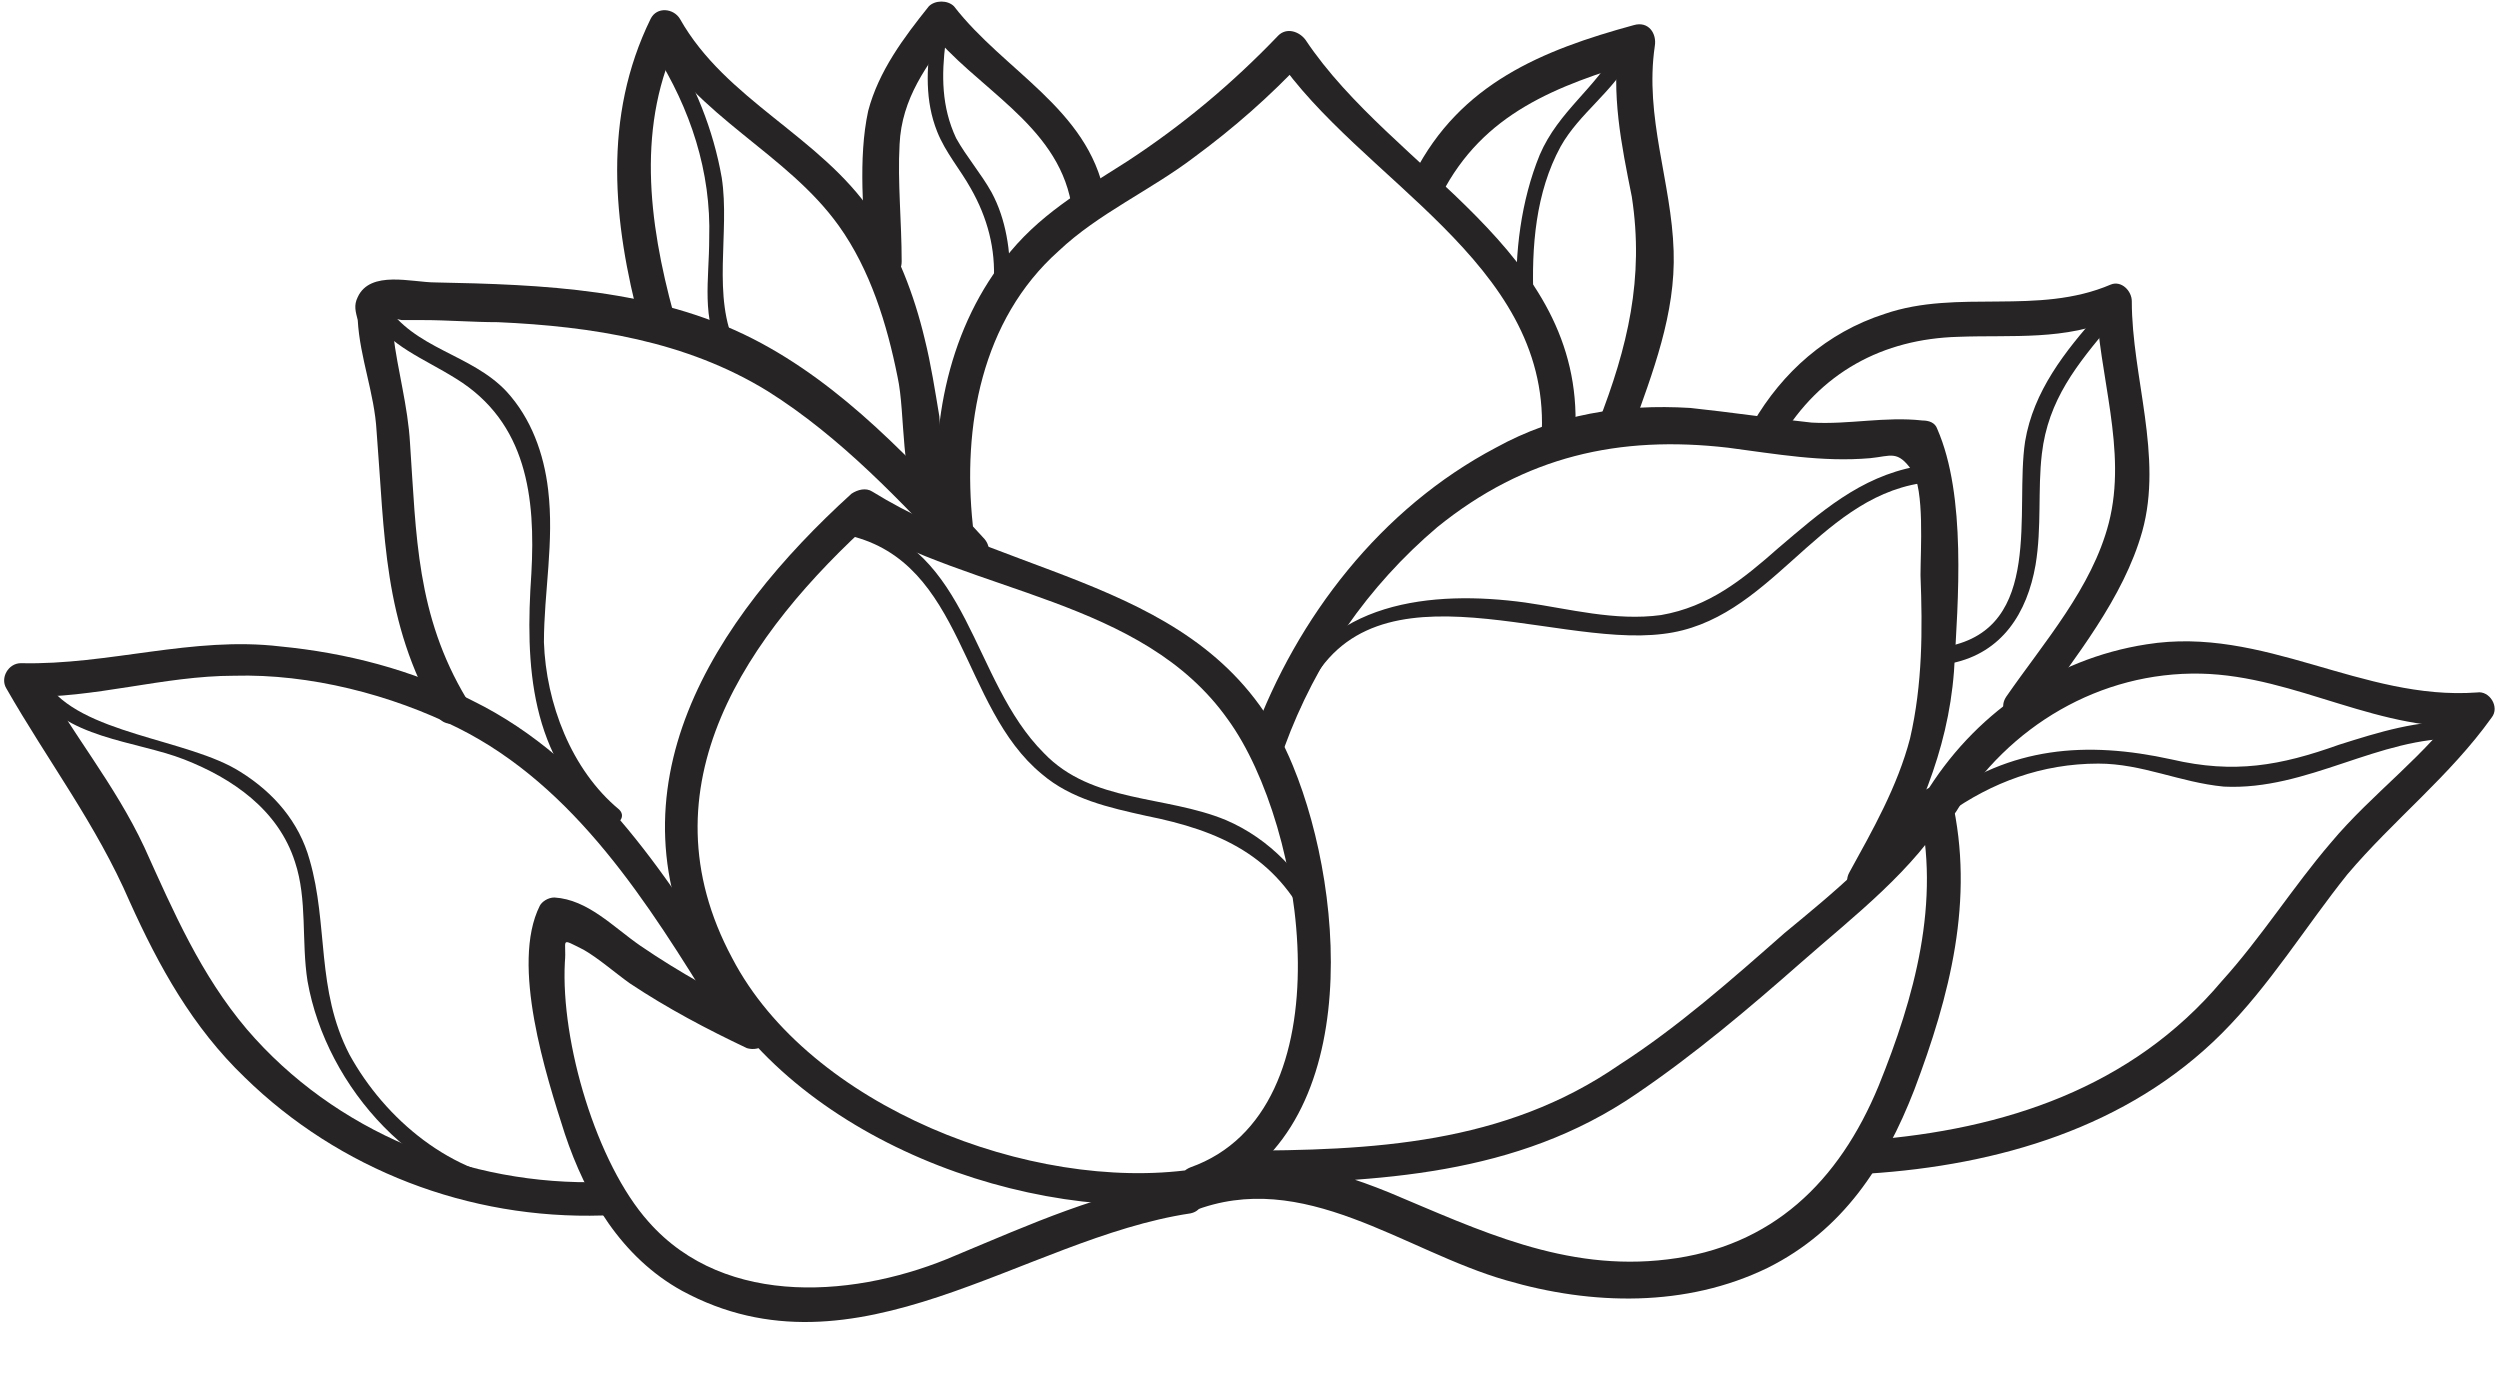 <?xml version="1.0" encoding="UTF-8" standalone="no"?><svg xmlns="http://www.w3.org/2000/svg" xmlns:xlink="http://www.w3.org/1999/xlink" fill="#000000" height="66.2" preserveAspectRatio="xMidYMid meet" version="1" viewBox="-0.2 0.0 119.5 66.2" width="119.5" zoomAndPan="magnify"><g id="Layer_1"><g><g><g id="change1_8"><path d="M56.8,55.9c-7.7,1.1-18.3-3-22-10.1c-4.4-8.2,0.7-15.5,6.8-21c-0.3,0-0.7,0.1-1,0.1 c5.7,3.5,13.8,3.7,17.9,9.5c3.7,5.1,5.8,18.7-1.8,21.4c-1,0.4-0.6,1.9,0.4,1.6c7.9-2.8,7.1-14.5,4.5-20.8 c-3.6-8.8-13-8.7-20.1-13.1c-0.3-0.2-0.7-0.1-1,0.1c-6.6,6-11.9,14.1-7,23c4.2,7.8,15.4,12,23.9,10.8 C58.3,57.3,57.9,55.7,56.8,55.9L56.8,55.9z" fill="#262424"/></g></g><g><g id="change1_7"><path d="M36.4,48.6c-2.1-1-4.1-2.1-6-3.4c-1.3-0.9-2.5-2.2-4.1-2.3c-0.3,0-0.6,0.2-0.7,0.4 c-1.4,2.8,0.3,8.1,1.2,10.9c1,3,2.7,5.9,5.6,7.5c8.3,4.5,16.3-2.5,24.3-3.7c1-0.2,0.6-1.7-0.4-1.6c-3.9,0.6-7.2,2.1-10.8,3.6 c-4.6,2-11,2.6-14.7-1.6c-2.5-2.8-4.2-8.6-4-12.4c0.1-1.1-0.3-1.2,0.9-0.6c0.7,0.4,1.5,1.1,2.2,1.6c1.8,1.2,3.7,2.2,5.6,3.1 C36.5,50.4,37.4,49,36.4,48.6L36.4,48.6z" fill="#262424"/></g></g><g><g id="change1_2"><path d="M56.8,57.9c5.3-2.1,10.1,1.9,15,3.3c4.1,1.2,8.6,1.3,12.5-0.6c3.6-1.8,5.6-4.9,7-8.5 c1.7-4.5,2.9-9.1,1.8-13.9c-0.2-0.7-1.1-0.8-1.5-0.2c-1.6,2.6-4.2,4.7-6.5,6.6c-2.5,2.2-5.1,4.5-7.9,6.3 c-5.5,3.8-11.8,4.1-18.3,4.1c-1.1,0-1.1,1.7,0,1.6c6.8-0.1,13.4-0.4,19.1-4.3c2.8-1.9,5.4-4.1,7.9-6.3c2.5-2.2,5.4-4.4,7.1-7.3 c-0.5-0.1-1-0.1-1.5-0.2c1.1,4.6-0.2,9.2-1.9,13.4c-1.9,4.6-5.1,7.7-10.1,8.3c-4.9,0.6-9-1.4-13.3-3.2c-3.2-1.3-6.5-2.1-9.8-0.8 C55.3,56.7,55.8,58.3,56.8,57.9L56.8,57.9z" fill="#262424"/></g></g><g><g id="change1_11"><path d="M35.3,47.6c-3.4-5.4-7-11.2-12.9-14.1c-2.9-1.5-6.1-2.3-9.2-2.6C9,30.4,5,31.8,0.8,31.7 c-0.6,0-1,0.7-0.7,1.2c2,3.5,4.3,6.5,5.9,10.2c1.4,3.1,3,6,5.5,8.4c4.5,4.4,10.7,6.8,17.1,6.6c1.1,0,1.1-1.7,0-1.6 c-6.4,0.2-12.8-2.4-17-7.3c-2.2-2.6-3.5-5.6-4.9-8.7c-1.4-3-3.5-5.5-5.1-8.4c-0.2,0.4-0.5,0.8-0.7,1.2c3.4,0.1,6.7-1,10.1-1 c3.6-0.1,7.5,0.9,10.7,2.5c5.6,2.8,9.1,8.4,12.3,13.6C34.5,49.3,35.9,48.5,35.3,47.6L35.3,47.6z" fill="#262424"/></g></g><g><g id="change1_3"><path d="M61.2,35.7c1.5-4.1,4-7.7,7.3-10.5c4.2-3.4,8.7-4.4,13.9-3.8c2.3,0.3,4.5,0.7,6.8,0.5c1-0.1,1.3-0.4,2,0.6 c0.6,0.9,0.4,3.8,0.4,5c0.1,2.6,0.1,5.2-0.5,7.8c-0.6,2.3-1.8,4.4-2.9,6.4c-0.5,0.9,0.9,1.8,1.4,0.8c1.8-3.3,3.3-6.5,3.6-10.4 c0.2-3.4,0.6-8.4-0.8-11.6c-0.1-0.3-0.4-0.4-0.7-0.4c-1.8-0.2-3.5,0.2-5.3,0.1c-1.9-0.2-3.9-0.5-5.8-0.7 c-3.3-0.2-6.4,0.3-9.3,1.9c-5.5,2.9-9.5,8.1-11.6,13.8C59.2,36.3,60.8,36.7,61.2,35.7L61.2,35.7z" fill="#262424"/></g></g><g><g id="change1_15"><path d="M93.3,38.8c2.5-4.1,6.9-6.7,11.7-6.6c4.6,0.1,8.6,2.9,13.3,2.5c-0.2-0.4-0.5-0.8-0.7-1.2 c-1.8,2.6-4.4,4.4-6.4,6.8c-1.8,2.1-3.3,4.5-5.2,6.6c-4.3,5.1-10.4,7.1-16.9,7.6c-1,0.1-1.1,1.7,0,1.6 c6.2-0.4,12.4-2.2,16.9-6.7c2.3-2.3,4-5.1,6-7.6c2.2-2.6,4.9-4.7,6.9-7.5c0.4-0.5-0.1-1.3-0.7-1.2c-5.5,0.4-10.2-3.2-15.8-2.3 c-4.5,0.7-8.3,3.4-10.6,7.2C91.3,38.9,92.7,39.7,93.3,38.8L93.3,38.8z" fill="#262424"/></g></g><g><g id="change1_18"><path d="M46.8,25.7c-3.3-3.6-6.7-7.3-11-9.5c-4.7-2.4-10.1-2.6-15.2-2.7c-1.1,0-3.1-0.6-3.7,0.7 c-0.2,0.4-0.1,0.7,0,1.1c0.1,1.8,0.8,3.5,0.9,5.3c0.4,5,0.3,9.1,2.9,13.6c0.5,0.9,2,0.1,1.4-0.8c-2.4-4-2.4-7.8-2.7-12.2 c-0.1-1.8-0.6-3.5-0.8-5.2c-1-0.7-0.9-1,0.4-0.7c0.3,0,0.7,0,1,0c1.2,0,2.4,0.1,3.6,0.1c4.5,0.2,9,0.9,12.9,3.3 c3.5,2.2,6.4,5.3,9.2,8.3C46.4,27.7,47.6,26.5,46.8,25.7L46.8,25.7z" fill="#262424"/></g></g><g><g id="change1_16"><path d="M46.3,25.1c-0.5-4.7,0.4-9.8,4.1-13.1c1.9-1.8,4.4-2.9,6.5-4.5c1.9-1.4,3.6-2.9,5.2-4.6 c-0.4-0.1-0.9-0.1-1.3-0.2c4,5.9,13,9.8,12.7,17.9c0,1.1,1.6,1.1,1.6,0c0.4-8.7-8.7-12.4-12.9-18.7c-0.3-0.4-0.9-0.6-1.3-0.2 c-2.2,2.3-4.6,4.3-7.2,6c-2.2,1.4-4.3,2.6-5.9,4.7c-2.8,3.6-3.6,8.3-3.1,12.8C44.7,26.1,46.4,26.1,46.3,25.1L46.3,25.1z" fill="#262424"/></g></g><g><g id="change1_12"><path d="M84.9,21c1.9-3.2,4.9-4.8,8.5-4.9c2.6-0.1,5.1,0.2,7.6-0.9c-0.3-0.3-0.7-0.5-1-0.8 c0.1,3.5,1.5,7.1,0.6,10.6c-0.8,3.1-3.1,5.7-4.9,8.3c-0.6,0.9,0.8,1.7,1.4,0.8c1.9-2.7,4.2-5.5,5.1-8.7c1-3.6-0.5-7.4-0.5-11 c0-0.5-0.5-1-1-0.8c-3.5,1.5-7.3,0.2-10.8,1.4c-2.8,0.9-4.9,2.8-6.3,5.2C82.9,21.1,84.4,22,84.9,21L84.9,21z" fill="#262424"/></g></g><g><g id="change1_20"><path d="M68.7,9.3c2-3.9,5.5-5.2,9.5-6.4c-0.3-0.3-0.7-0.7-1-1c-0.4,2.6,0.1,5,0.6,7.5c0.6,3.9-0.2,7.2-1.6,10.8 c-0.4,1,1.2,1.4,1.6,0.4c1-2.8,2.1-5.6,2-8.6c-0.1-3.3-1.4-6.4-0.9-9.8c0.1-0.6-0.3-1.2-1-1c-4.4,1.2-8.3,2.8-10.5,7.1 C66.8,9.4,68.2,10.2,68.7,9.3L68.7,9.3z" fill="#262424"/></g></g><g><g id="change1_17"><path d="M32,15c-1.2-4.4-1.8-9.1,0.3-13.3c-0.5,0-0.9,0-1.4,0c2.2,3.9,6.5,5.6,9,9.1c1.5,2.1,2.3,4.7,2.8,7.2 c0.4,1.8,0.1,5,1.2,6.5c0.3,0.5,1.1,0.6,1.4,0c0,0,0-0.1,0.1-0.1c0.2-0.4,0.1-0.9-0.3-1.1c0,0,0,0-0.1,0c-0.9-0.5-1.8,1-0.8,1.4 c0,0,0,0,0.1,0c-0.1-0.4-0.2-0.7-0.3-1.1c0,0,0,0.1-0.1,0.1c0.5,0,0.9,0,1.4,0c-0.6-0.8-0.5-2.8-0.6-3.8 c-0.2-1.2-0.4-2.5-0.7-3.7c-0.5-2.1-1.3-4.2-2.5-6c-2.5-3.7-7-5.4-9.2-9.3c-0.3-0.5-1.1-0.6-1.4,0c-2.3,4.7-1.8,9.7-0.5,14.6 C30.7,16.4,32.3,16,32,15L32,15z" fill="#262424"/></g></g><g><g id="change1_19"><path d="M42.9,12.5c0-1.9-0.2-3.8-0.1-5.6c0.1-2.2,1.3-3.8,2.6-5.5c-0.4,0-0.8,0-1.2,0c2.2,2.8,6.1,4.5,6.8,8.3 c0.2,1,1.8,0.6,1.6-0.4c-0.8-4.1-4.8-5.9-7.2-9c-0.3-0.3-0.9-0.3-1.2,0c-1.2,1.5-2.4,3.1-2.9,5c-0.5,2.3-0.2,5-0.1,7.3 C41.2,13.6,42.9,13.6,42.9,12.5L42.9,12.5z" fill="#262424"/></g></g><g><g id="change1_9"><path d="M40.4,25.6c5.5,1.3,5.3,8.2,9.2,11.4c1.4,1.2,3.2,1.6,5,2c3.5,0.7,6.2,1.9,7.8,5.3c0.2,0.5,0.9,0.1,0.7-0.4 c-1-2.1-2.6-3.8-4.7-4.7c-2.9-1.2-6.4-0.8-8.7-3.2c-3.5-3.5-3.5-9.8-9-11.1C40.1,24.7,39.9,25.5,40.4,25.6L40.4,25.6z" fill="#262424"/></g></g><g><g id="change1_1"><path d="M62,33.7c2.8-7.4,11.8-2.7,17.3-3.4c5.1-0.6,7.3-6.4,12.3-7.2c0.5-0.1,0.3-0.9-0.2-0.8 c-2.7,0.5-4.6,2.2-6.6,3.9c-1.7,1.5-3.3,2.8-5.6,3.2c-2.2,0.3-4.4-0.3-6.5-0.6c-4.4-0.6-9.7-0.1-11.5,4.7 C61.1,33.9,61.9,34.2,62,33.7L62,33.7z" fill="#262424"/></g></g><g><g id="change1_4"><path d="M92.9,38.9c2.1-1.5,4.5-2.4,7.2-2.4c2.1,0,3.9,0.9,6,1.1c4,0.2,7.4-2.4,11.3-2.3c0.5,0,0.5-0.8,0-0.8 c-2-0.1-3.9,0.5-5.8,1.1c-2.8,1-5,1.4-8,0.7c-4.1-0.9-7.7-0.6-11.1,1.9C92,38.5,92.5,39.3,92.9,38.9L92.9,38.9z" fill="#262424"/></g></g><g><g id="change1_13"><path d="M31.1,2.5c1.7,2.7,2.7,5.7,2.6,8.9c0,2-0.4,3.8,0.6,5.6c0.2,0.5,1,0.1,0.7-0.4c-1.2-2.4-0.3-5.5-0.7-8.1 c-0.4-2.3-1.3-4.5-2.5-6.4C31.5,1.6,30.8,2,31.1,2.5L31.1,2.5z" fill="#262424"/></g></g><g><g id="change1_21"><path d="M44.3,1.7c-0.2,1.6-0.3,3.1,0.3,4.6c0.4,1,1.1,1.8,1.6,2.7c0.8,1.4,1.2,2.9,1.1,4.5c0,0.5,0.8,0.5,0.8,0 c0-1.5-0.2-3-0.9-4.3c-0.5-0.9-1.2-1.7-1.7-2.6c-0.7-1.5-0.7-3-0.5-4.6C45.1,1.4,44.4,1.2,44.3,1.7L44.3,1.7z" fill="#262424"/></g></g><g><g id="change1_5"><path d="M73.1,14.3c-0.1-2.5,0.1-5.1,1.3-7.3c0.9-1.6,2.5-2.6,3.4-4.3c0.2-0.5-0.5-0.9-0.7-0.4 c-1,1.9-2.8,3-3.7,5.1c-0.9,2.2-1.2,4.7-1.1,7C72.3,14.8,73.1,14.8,73.1,14.3L73.1,14.3z" fill="#262424"/></g></g><g><g id="change1_6"><path d="M100.1,15c-1.6,1.8-3.1,3.7-3.5,6.1c-0.5,3.3,0.9,8.9-3.7,9.8c-0.5,0.1-0.3,0.9,0.2,0.8 c2.4-0.5,3.6-2.4,4-4.7c0.3-1.8,0.1-3.6,0.3-5.3c0.3-2.6,1.7-4.3,3.3-6.2C101,15.2,100.4,14.6,100.1,15L100.1,15z" fill="#262424"/></g></g><g><g id="change1_14"><path d="M1.4,32.9c1.4,2.4,4.9,2.5,7.2,3.4c2.3,0.9,4.5,2.4,5.3,4.9c0.6,1.8,0.3,3.8,0.6,5.7 c0.9,5.1,5.3,10,10.6,10.4c0.5,0,0.5-0.8,0-0.8c-3.7-0.3-6.9-3-8.6-6.1c-1.6-3.1-1-6.2-1.9-9.3c-0.5-1.8-1.7-3.2-3.3-4.2 c-2.5-1.6-7.7-1.8-9.3-4.3C1.9,32,1.2,32.4,1.4,32.9L1.4,32.9z" fill="#262424"/></g></g><g><g id="change1_10"><path d="M17.4,15c1.1,1.6,2.6,2.1,4.2,3.1c3.4,2.1,3.8,5.7,3.6,9.3c-0.3,4.4-0.1,8.8,3.6,11.9 c0.4,0.3,1-0.2,0.6-0.6c-2.3-1.9-3.5-5.1-3.6-8c0-2.4,0.5-4.8,0.2-7.3c-0.2-1.7-0.8-3.4-2-4.7c-1.7-1.8-4.4-2-5.8-4.2 C17.9,14.2,17.1,14.6,17.4,15L17.4,15z" fill="#262424"/></g></g></g></g></svg>